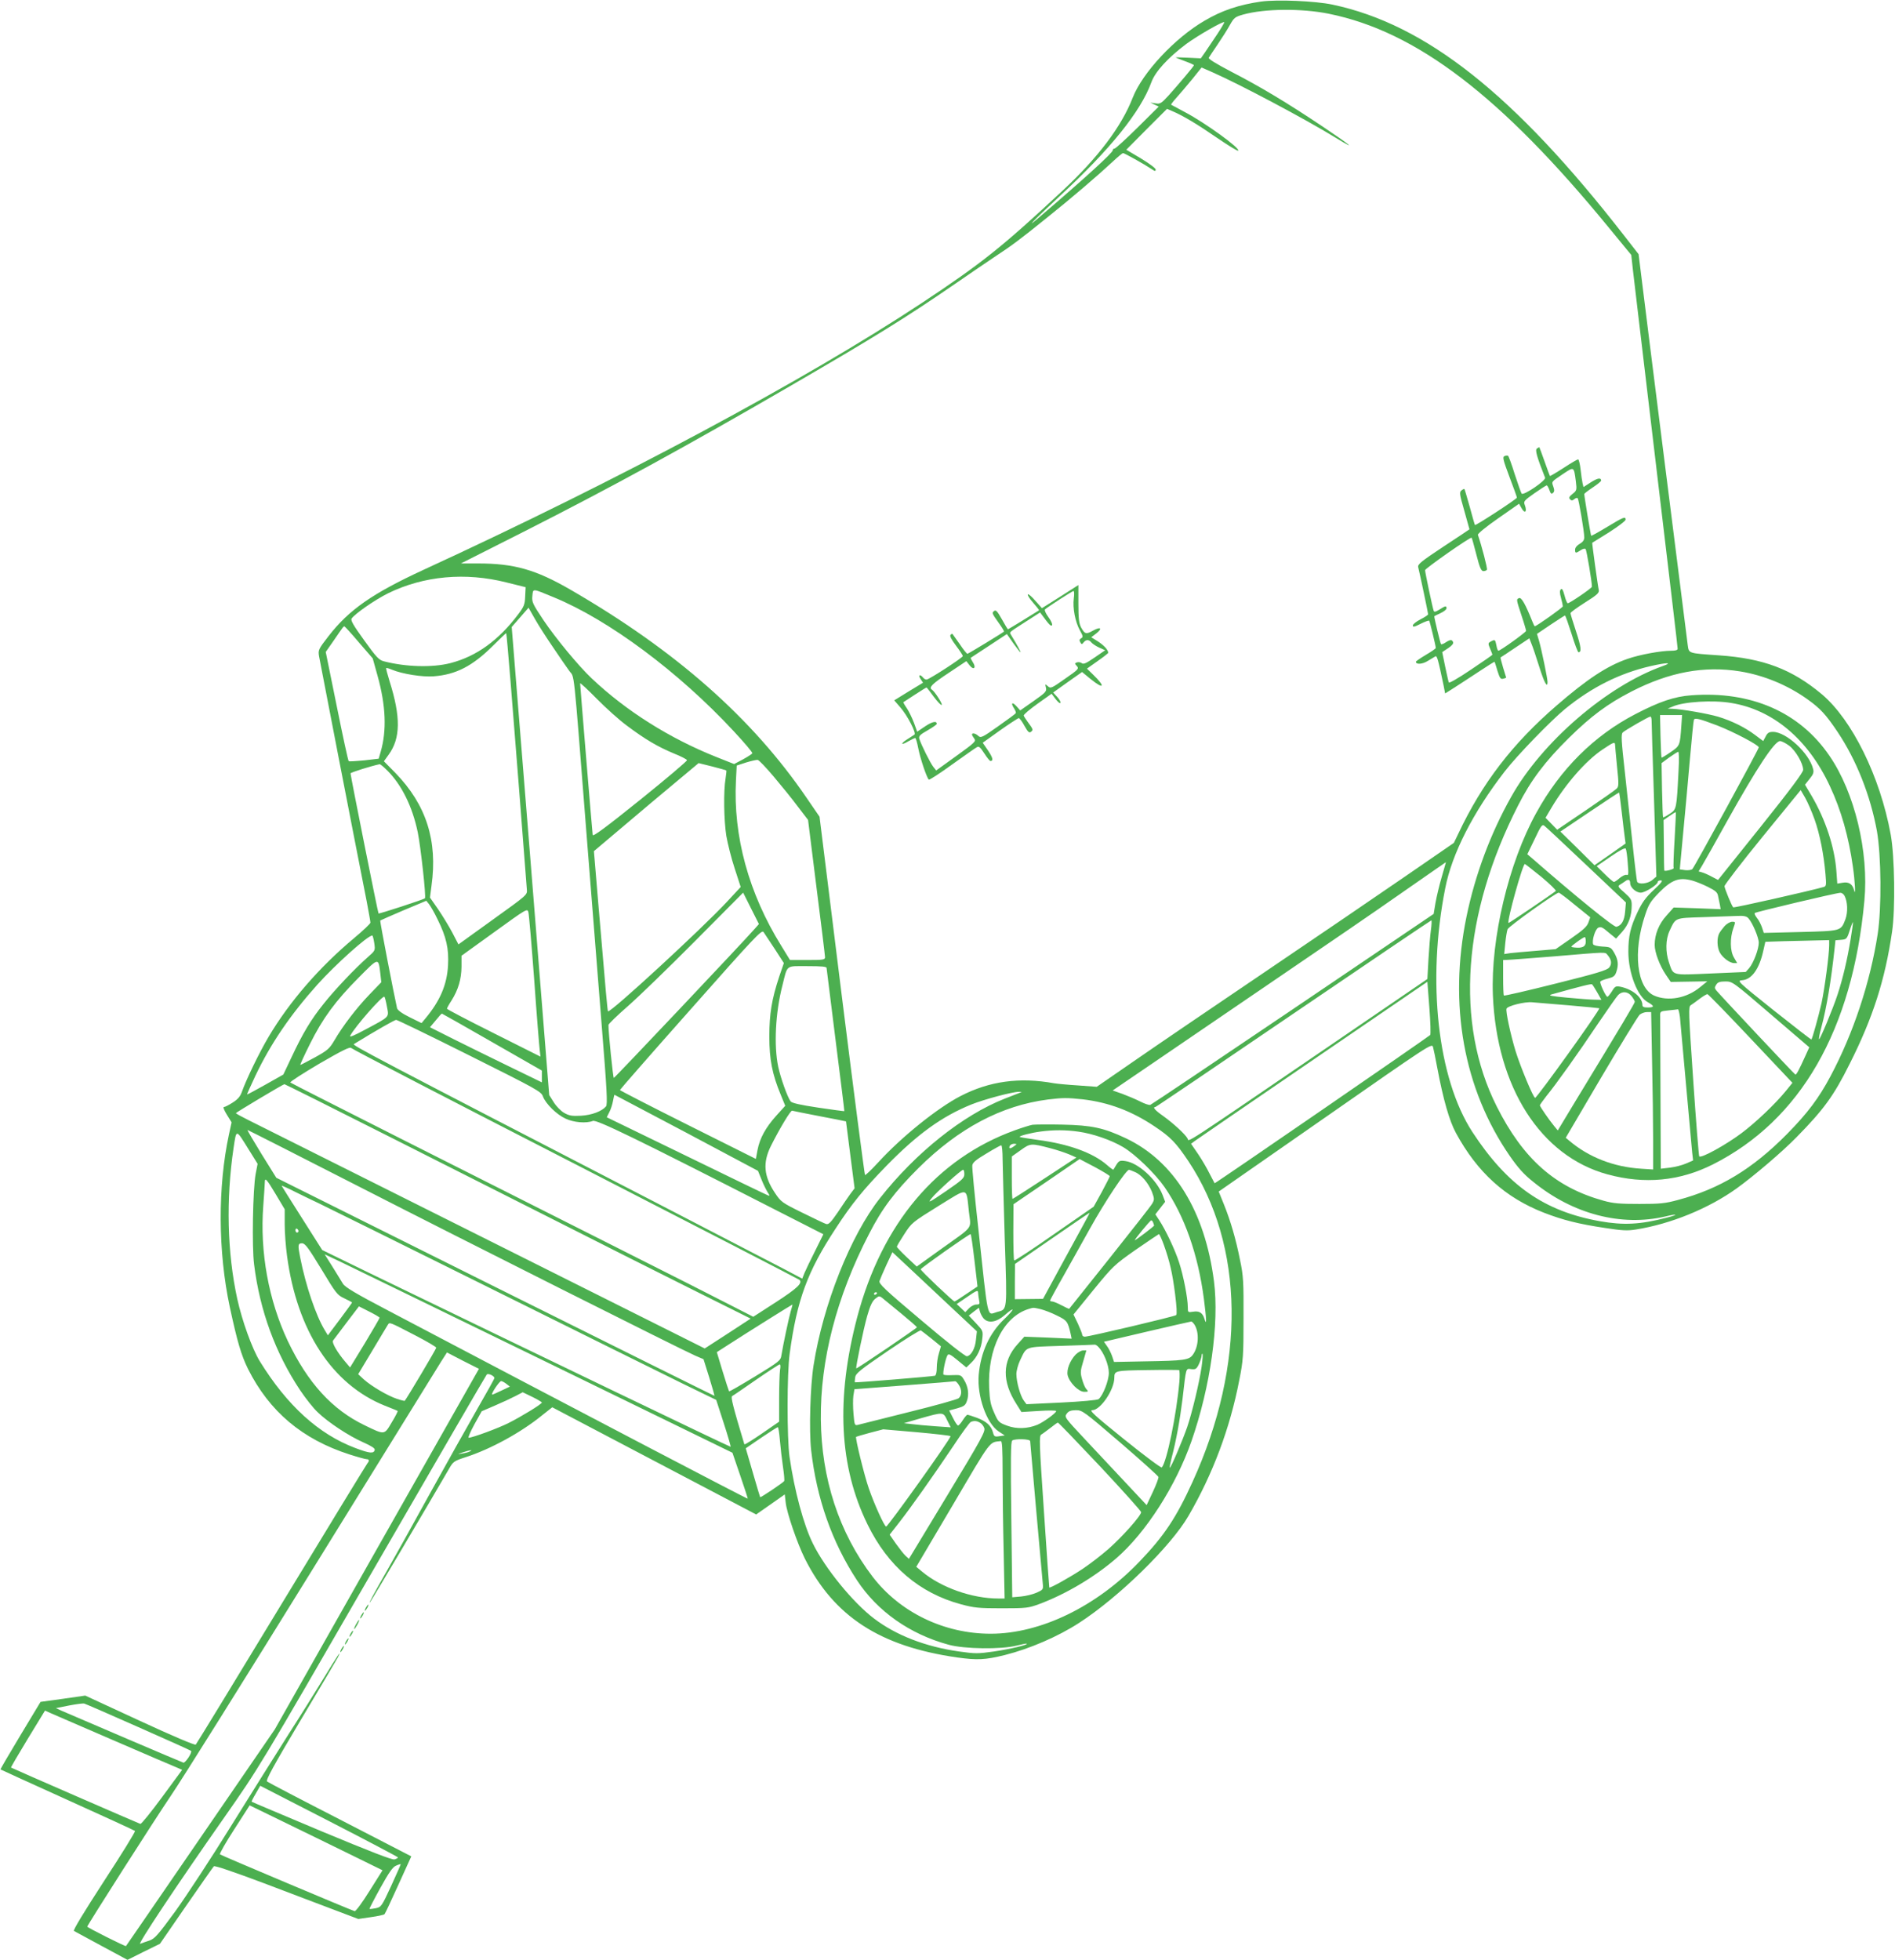 <?xml version="1.0" standalone="no"?>
<!DOCTYPE svg PUBLIC "-//W3C//DTD SVG 20010904//EN"
 "http://www.w3.org/TR/2001/REC-SVG-20010904/DTD/svg10.dtd">
<svg version="1.0" xmlns="http://www.w3.org/2000/svg"
 width="1238pt" height="1280pt" viewBox="0 0 1238 1280"
 preserveAspectRatio="xMidYMid meet">
<g transform="translate(0,1280) scale(0.1,-0.1)"
fill="#4caf50" stroke="none">
<path d="M8240 12790 c-146 -21 -257 -58 -372 -126 -194 -113 -405 -340 -468
-502 -74 -190 -227 -392 -460 -609 -394 -367 -527 -473 -918 -732 -761 -503
-1974 -1153 -3254 -1742 -336 -155 -489 -262 -622 -434 -65 -84 -68 -90 -62
-129 6 -35 233 -1206 312 -1605 13 -69 24 -130 24 -137 0 -6 -48 -52 -108
-102 -226 -189 -421 -414 -557 -643 -61 -103 -146 -278 -176 -363 -10 -28 -27
-47 -59 -67 -25 -16 -50 -29 -57 -29 -7 0 1 -21 19 -50 l31 -50 -17 -78 c-74
-343 -72 -767 5 -1127 49 -227 75 -316 119 -405 140 -279 355 -460 663 -559
53 -17 104 -31 112 -31 17 0 19 -11 6 -26 -5 -5 -257 -418 -561 -919 -303
-500 -556 -914 -561 -919 -5 -6 -153 57 -365 155 l-357 165 -146 -21 -146 -20
-132 -219 c-73 -121 -131 -221 -130 -222 1 -1 198 -91 437 -199 239 -108 438
-199 442 -203 4 -4 -87 -151 -202 -327 -133 -205 -204 -322 -197 -326 7 -4 88
-48 181 -98 l169 -91 106 53 106 52 171 248 c95 137 176 253 181 258 6 6 129
-36 329 -111 175 -67 386 -146 467 -177 l148 -56 82 12 c44 6 85 15 89 19 4 4
45 91 91 193 l84 185 -465 240 c-256 131 -470 243 -477 249 -10 8 41 101 216
395 127 212 237 399 246 415 32 63 -7 5 -92 -135 -49 -80 -151 -244 -229 -365
-77 -121 -246 -391 -376 -600 -129 -209 -294 -460 -364 -557 -115 -157 -134
-179 -170 -192 -23 -7 -49 -17 -60 -21 -22 -10 235 377 549 825 227 324 229
327 967 1605 407 704 744 1284 748 1288 9 10 50 -9 50 -23 0 -5 -49 -93 -109
-197 -59 -103 -204 -361 -321 -573 -117 -212 -238 -430 -270 -485 -93 -163
-124 -221 -113 -210 8 8 371 621 516 871 28 49 32 52 112 78 160 52 357 159
496 272 l67 53 666 -350 666 -350 93 65 94 66 6 -53 c7 -67 75 -265 125 -366
190 -378 491 -574 996 -646 130 -18 182 -16 311 16 163 41 348 121 485 210
260 168 599 500 714 698 159 273 272 574 332 886 26 130 28 159 28 405 1 238
-1 277 -22 377 -28 142 -63 260 -106 367 l-34 84 697 485 c683 476 696 485
703 459 4 -15 17 -76 28 -137 39 -207 79 -346 122 -425 140 -257 321 -421 574
-520 124 -48 226 -74 401 -100 110 -17 144 -19 200 -10 228 36 475 137 658
268 116 84 297 238 391 334 178 181 244 271 347 478 153 303 232 550 278 865
22 146 17 494 -9 635 -69 378 -252 749 -450 916 -196 164 -382 234 -672 254
-204 14 -196 12 -204 67 -7 55 -281 2223 -304 2416 l-17 137 -95 122 c-718
923 -1295 1379 -1905 1508 -114 24 -361 34 -465 20z m442 -80 c572 -116 1125
-538 1827 -1395 l148 -180 11 -100 c6 -55 46 -386 87 -735 169 -1421 205
-1724 205 -1737 0 -9 -14 -13 -42 -13 -69 0 -208 -26 -285 -53 -134 -46 -264
-132 -464 -305 -288 -249 -486 -506 -642 -837 l-29 -60 -321 -221 c-177 -122
-587 -401 -912 -621 -324 -219 -705 -478 -845 -575 l-255 -176 -123 9 c-67 4
-137 11 -155 14 -227 41 -423 14 -611 -83 -151 -78 -384 -265 -538 -433 -45
-49 -84 -86 -87 -83 -3 3 -72 531 -152 1173 l-145 1167 -83 121 c-357 524
-857 964 -1543 1361 -228 132 -369 172 -605 172 l-112 0 412 208 c576 292
1052 552 1738 950 550 319 763 451 1074 665 88 61 203 139 255 174 123 81 166
113 346 258 170 136 340 282 431 367 34 32 65 58 70 58 9 0 138 -72 186 -104
22 -15 27 -16 27 -3 0 8 -43 40 -96 72 l-96 57 133 134 133 133 35 -15 c69
-29 164 -86 293 -175 72 -49 133 -87 137 -83 15 15 -216 182 -345 250 -49 26
-91 49 -93 50 -2 2 14 23 35 46 22 24 67 78 102 120 l62 77 73 -32 c177 -78
607 -306 800 -425 151 -92 104 -53 -86 74 -232 155 -402 257 -594 356 -101 53
-151 84 -146 91 4 7 30 46 58 87 28 41 64 98 80 127 27 48 34 53 87 68 140 39
381 41 560 5z m-729 -132 c-27 -40 -62 -92 -78 -116 l-30 -43 -82 4 c-46 2
-83 3 -83 2 0 -1 27 -12 60 -24 33 -12 60 -24 60 -27 0 -6 -91 -114 -165 -197
-48 -52 -55 -57 -86 -52 l-34 5 27 -13 28 -13 -138 -137 c-76 -75 -144 -137
-150 -137 -7 0 -12 -5 -12 -11 0 -16 -177 -178 -468 -427 -116 -101 -63 -44
119 125 333 308 531 554 601 746 25 69 108 160 228 250 72 53 240 150 248 142
2 -2 -18 -36 -45 -77z m-4644 -3582 l125 -31 -3 -60 c-2 -53 -8 -67 -44 -115
-129 -172 -274 -277 -445 -321 -117 -30 -292 -25 -434 12 -32 8 -49 26 -128
136 -71 98 -90 131 -83 143 21 31 151 122 240 166 232 113 503 138 772 70z
m309 -97 c360 -148 815 -487 1173 -872 71 -76 127 -142 124 -147 -3 -5 -31
-23 -62 -40 l-57 -30 -116 46 c-304 121 -589 300 -814 513 -85 80 -234 260
-315 380 -72 108 -77 119 -73 159 5 50 -3 50 140 -9z m-6 -325 c40 -60 88
-129 106 -154 37 -53 25 63 112 -1045 33 -418 79 -991 101 -1273 34 -422 39
-515 28 -528 -27 -32 -93 -57 -164 -61 -59 -3 -76 0 -110 19 -22 13 -52 44
-68 70 l-29 46 -122 1529 -123 1528 55 63 55 63 42 -74 c23 -41 76 -123 117
-183z m-1267 30 l90 -104 32 -115 c54 -194 60 -357 20 -495 l-13 -45 -94 -11
c-52 -5 -98 -8 -102 -5 -4 3 -39 165 -78 359 l-72 354 49 70 c63 92 67 98 73
97 3 0 46 -47 95 -105z m990 -250 c20 -245 95 -1200 107 -1364 3 -35 2 -35
-222 -196 l-225 -162 -40 77 c-22 42 -64 110 -93 153 l-53 76 10 77 c41 294
-34 529 -236 737 l-75 76 31 43 c78 107 80 246 6 480 -14 45 -24 83 -22 86 2
2 19 -3 38 -11 67 -28 200 -49 273 -43 145 11 253 67 385 198 47 47 87 85 88
84 2 -1 14 -140 28 -311z m7528 96 c-365 -130 -791 -497 -991 -855 -135 -240
-235 -509 -291 -780 -119 -576 -19 -1128 282 -1564 55 -79 92 -121 154 -170
259 -211 575 -293 862 -226 83 20 90 13 9 -8 -174 -45 -281 -50 -435 -23 -365
65 -605 233 -834 583 -227 349 -298 986 -177 1593 44 225 182 495 387 760 80
104 301 332 396 410 174 142 356 233 560 280 106 24 146 24 78 0z m505 -35
c154 -25 310 -89 440 -182 84 -60 120 -99 196 -212 124 -185 215 -415 258
-649 28 -160 31 -502 5 -672 -49 -317 -160 -651 -309 -930 -75 -141 -149 -240
-283 -376 -226 -229 -441 -359 -713 -431 -84 -23 -117 -26 -252 -26 -129 0
-169 3 -234 21 -315 87 -525 272 -698 616 -274 544 -223 1256 140 1966 83 164
176 287 331 440 144 142 254 224 410 304 248 127 475 169 709 131z m-7273
-354 c120 -90 202 -138 305 -181 48 -19 87 -39 88 -45 2 -5 -136 -122 -305
-258 -229 -184 -309 -243 -311 -230 -3 21 -82 975 -82 990 0 5 48 -39 108
-100 59 -60 148 -140 197 -176z m958 -331 c49 -58 120 -145 157 -195 l69 -90
55 -440 c31 -242 56 -448 56 -457 0 -16 -12 -18 -114 -18 l-115 0 -57 93
c-213 343 -315 717 -296 1081 l5 96 61 20 c33 10 68 18 76 17 8 -1 54 -49 103
-107z m-308 38 c2 -2 -1 -25 -5 -53 -14 -81 -11 -273 5 -374 9 -51 33 -148 55
-214 l39 -120 -91 -98 c-163 -175 -763 -728 -776 -714 -3 3 -13 107 -62 688
l-30 358 32 27 c17 15 171 144 341 288 l311 260 89 -22 c49 -13 91 -24 92 -26z
m-2215 0 c94 -94 164 -235 199 -403 19 -92 56 -424 47 -432 -6 -7 -300 -103
-303 -99 -4 3 -183 900 -183 915 0 6 133 48 191 60 4 0 26 -18 49 -41z m6889
-695 c-16 -54 -34 -130 -41 -170 l-12 -72 -918 -621 c-506 -342 -925 -623
-933 -626 -7 -3 -37 7 -66 22 -30 15 -82 37 -117 50 l-63 22 263 179 c145 99
504 344 798 544 294 200 666 454 825 566 160 111 290 202 291 202 1 1 -12 -43
-27 -96z m-4491 -342 c-80 -91 -912 -971 -918 -971 -5 0 -35 293 -35 346 0 6
56 61 125 121 69 60 267 252 440 426 l315 317 51 -102 52 -103 -30 -34z
m-2069 64 c57 -115 74 -191 68 -300 -7 -127 -52 -232 -149 -348 l-24 -29 -77
38 c-51 25 -79 46 -83 59 -20 88 -113 569 -110 573 3 2 71 32 153 67 l148 62
17 -21 c10 -12 36 -57 57 -101z m631 -395 c16 -228 33 -434 36 -458 l5 -43
-305 153 c-168 84 -306 156 -306 160 0 4 13 28 30 54 44 70 64 139 65 220 l0
72 215 155 c213 154 215 155 222 129 4 -15 21 -214 38 -442z m5858 325 c-5
-36 -12 -122 -16 -192 l-7 -127 -590 -403 c-1042 -711 -965 -661 -977 -638
-16 28 -93 99 -160 147 -53 37 -70 58 -50 58 4 0 410 275 902 610 492 335 898
609 901 609 3 1 2 -28 -3 -64z m-4287 -122 l60 -93 -30 -87 c-49 -148 -65
-244 -65 -393 0 -149 19 -247 75 -381 l29 -71 -58 -64 c-70 -78 -108 -147
-123 -224 l-11 -59 -444 222 c-244 122 -444 225 -444 228 0 3 208 241 463 528
416 470 463 520 475 504 7 -10 40 -60 73 -110z m-2616 38 c7 -49 7 -49 -42
-92 -86 -76 -215 -212 -288 -304 -83 -103 -137 -193 -211 -351 l-53 -112 -117
-66 c-64 -36 -118 -65 -120 -64 -1 2 24 57 55 123 99 208 227 396 404 594 120
133 329 321 359 321 3 0 9 -22 13 -49z m40 -202 l6 -54 -76 -79 c-85 -88 -176
-207 -230 -300 -33 -56 -45 -66 -128 -112 -51 -28 -94 -50 -95 -49 -2 2 26 63
63 137 83 167 166 280 318 433 133 134 129 133 142 24z m2915 39 c1 -7 27
-220 59 -473 32 -253 58 -461 57 -462 -1 -1 -78 9 -171 23 -120 18 -172 30
-180 41 -21 28 -65 152 -81 226 -29 138 -18 354 27 529 35 140 19 128 164 128
93 0 125 -3 125 -12z m3943 -438 c-21 -19 -1405 -971 -1408 -968 -1 2 -16 30
-33 63 -16 33 -50 91 -75 128 l-46 67 27 20 c15 11 362 249 772 529 l745 509
13 -170 c7 -94 10 -174 5 -178z m-6815 185 c13 -71 22 -62 -141 -149 -76 -41
-106 -53 -99 -40 32 60 212 265 223 254 4 -3 11 -32 17 -65z m687 -231 l325
-186 0 -39 0 -38 -212 103 c-117 57 -282 138 -366 180 l-153 77 37 44 c20 25
38 45 41 45 2 0 150 -84 328 -186z m-147 -88 c442 -221 468 -235 479 -267 18
-48 89 -118 148 -145 53 -25 134 -32 178 -15 25 10 276 -112 1184 -576 l322
-164 -53 -107 c-30 -59 -61 -124 -70 -145 l-15 -38 -123 65 c-68 35 -436 226
-818 424 -1881 972 -2001 1036 -1988 1043 145 89 266 158 276 158 6 1 222
-104 480 -233z m692 -710 c800 -411 1459 -751 1463 -755 21 -21 -13 -54 -153
-145 l-149 -96 -133 68 c-73 38 -432 220 -798 404 -366 185 -984 496 -1375
693 -390 197 -714 361 -718 365 -5 4 81 59 189 123 154 89 201 112 209 102 5
-7 665 -349 1465 -759z m-1192 168 c389 -196 887 -448 1107 -559 220 -112 586
-296 814 -410 l415 -207 -150 -98 -150 -97 -1451 726 c-797 399 -1486 744
-1531 766 -44 22 -81 42 -81 45 0 4 307 188 317 189 2 1 322 -159 710 -355z
m4087 296 c-11 -4 -51 -20 -90 -35 -275 -108 -582 -353 -816 -650 -192 -243
-372 -696 -434 -1092 -22 -140 -30 -425 -16 -553 36 -317 136 -601 299 -850
133 -203 345 -353 600 -422 101 -28 343 -31 442 -6 36 9 66 15 68 13 8 -8
-112 -36 -215 -51 -105 -15 -121 -15 -227 0 -220 31 -413 106 -557 216 -136
103 -319 327 -398 488 -61 122 -121 347 -153 567 -17 119 -17 549 1 675 48
352 116 536 300 816 106 163 182 256 335 413 201 205 360 320 553 398 83 33
265 82 308 82 l20 0 -20 -9z m-2171 -258 l468 -249 23 -57 c12 -31 31 -68 40
-83 15 -22 15 -25 2 -20 -9 3 -249 119 -534 258 l-519 252 17 34 c10 19 20 52
24 74 4 21 8 39 9 39 1 0 212 -112 470 -248z m2591 218 c167 -20 316 -75 467
-176 105 -70 140 -106 222 -228 366 -552 377 -1327 27 -2094 -106 -233 -185
-352 -344 -518 -282 -296 -649 -474 -975 -474 -304 0 -592 139 -771 372 -443
580 -452 1414 -23 2240 85 166 167 274 321 428 263 261 543 410 847 449 97 12
127 12 229 1z m-1720 -110 c94 -18 171 -33 172 -34 0 0 13 -99 28 -219 l28
-218 -28 -37 c-14 -20 -52 -74 -82 -120 -46 -67 -60 -81 -76 -76 -10 3 -81 37
-156 74 -134 66 -139 70 -179 130 -72 108 -80 196 -26 305 56 112 129 234 139
231 6 -2 87 -18 180 -36z m-3011 -459 c711 -364 2089 -1056 2196 -1104 l56
-24 37 -118 c20 -65 36 -120 34 -121 -1 -1 -645 319 -1432 711 l-1430 713 -97
156 c-53 86 -94 156 -91 156 3 0 330 -166 727 -369z m-719 241 l58 -93 -13
-67 c-18 -100 -25 -473 -10 -590 37 -300 139 -579 301 -822 35 -52 86 -117
114 -143 68 -66 203 -155 298 -197 54 -24 77 -39 75 -49 -5 -26 -32 -24 -127
12 -239 90 -445 277 -624 567 -50 82 -115 262 -147 407 -66 303 -74 650 -24
986 19 125 14 126 99 -11z m179 -296 l56 -94 0 -99 c0 -54 7 -146 15 -204 65
-490 295 -842 640 -980 44 -17 82 -33 83 -34 2 -2 -15 -36 -39 -75 -49 -83
-44 -83 -176 -19 -213 102 -373 278 -503 551 -125 265 -183 580 -160 883 5 72
10 140 10 153 0 35 12 22 74 -82z m279 -55 c34 -16 537 -265 1117 -553 580
-288 1150 -571 1267 -628 l212 -103 49 -151 c27 -83 47 -153 45 -155 -2 -3
-1283 613 -2358 1134 l-310 151 -132 208 c-73 115 -133 210 -133 212 0 2 41
-16 90 -41 50 -25 119 -58 153 -74z m-133 -182 c0 -5 -4 -9 -10 -9 -5 0 -10 7
-10 16 0 8 5 12 10 9 6 -3 10 -10 10 -16z m149 -247 c97 -161 104 -170 151
-192 28 -13 50 -25 50 -27 0 -2 -36 -51 -79 -109 l-79 -105 -20 33 c-58 95
-125 292 -161 476 -16 80 -15 92 12 92 20 0 40 -27 126 -168z m1466 -605
l1220 -595 51 -149 c28 -81 50 -150 49 -151 -3 -3 -1056 548 -2348 1228 -214
112 -282 153 -296 175 -10 17 -41 67 -69 112 l-51 81 112 -53 c62 -30 661
-321 1332 -648z m1600 326 c-13 -47 -48 -211 -60 -284 -5 -35 -13 -41 -171
-138 -92 -56 -168 -100 -171 -98 -2 3 -21 61 -42 130 l-38 126 81 52 c108 70
410 259 413 259 1 0 -4 -21 -12 -47z m-2685 -39 c0 -4 -43 -78 -96 -166 l-97
-159 -28 33 c-54 63 -93 129 -83 143 5 7 45 60 89 118 l80 105 67 -34 c38 -19
68 -37 68 -40z m228 -113 c78 -40 142 -78 142 -83 0 -8 -192 -331 -206 -347
-1 -1 -25 4 -51 13 -62 21 -164 81 -215 126 l-38 35 93 155 c51 85 96 161 101
168 11 18 10 18 174 -67z m388 -279 c-18 -31 -318 -561 -667 -1177 l-634
-1120 -484 -705 c-266 -388 -486 -707 -488 -710 -4 -4 -253 121 -253 127 0 9
441 700 545 853 73 107 491 775 930 1485 439 710 815 1317 836 1351 l39 61
104 -54 105 -53 -33 -58z m2000 51 c-3 -21 -6 -105 -6 -188 l0 -150 -113 -78
c-61 -42 -113 -74 -114 -70 -74 245 -90 309 -80 315 7 3 77 52 157 107 80 55
149 100 154 100 5 1 6 -16 2 -36z m-1788 -91 l23 -18 -57 -27 c-31 -15 -58
-27 -59 -25 -7 7 48 88 59 88 6 0 21 -8 34 -18z m232 -122 c0 -10 -136 -93
-218 -134 -67 -34 -236 -96 -260 -96 -6 0 11 39 37 87 l48 86 86 37 c47 20
107 48 134 62 l48 25 62 -30 c35 -17 63 -34 63 -37z m1555 -246 c4 -48 13
-126 20 -173 7 -47 11 -89 8 -94 -6 -10 -154 -110 -157 -105 -1 1 -23 74 -48
161 l-46 158 101 69 c56 38 105 69 108 69 4 1 10 -38 14 -85z m-2025 -73 c-8
-5 -31 -11 -50 -14 -35 -6 -35 -6 5 8 46 15 67 18 45 6z m-2166 -1801 c186
-82 341 -152 344 -155 10 -9 -37 -80 -50 -77 -11 3 -674 286 -798 340 l-35 16
85 17 c47 9 92 15 100 13 8 -2 167 -71 354 -154z m-154 -90 c206 -89 390 -168
408 -175 l32 -14 -131 -178 c-72 -98 -136 -177 -142 -175 -11 3 -838 363 -845
368 -2 1 47 85 109 187 l113 185 40 -18 c23 -10 210 -91 416 -180z m1850 -761
c0 -4 -10 -9 -23 -13 -16 -4 -157 51 -477 184 -249 105 -455 191 -456 193 -2
1 10 25 27 53 l29 51 450 -231 c247 -127 450 -234 450 -237z m-278 3 l177 -87
-85 -135 c-46 -74 -90 -134 -97 -132 -25 7 -872 364 -880 371 -4 4 38 78 93
163 l101 157 257 -125 c141 -69 337 -164 434 -212z m234 -188 c-63 -136 -65
-139 -102 -147 -20 -4 -38 -6 -40 -4 -2 1 30 63 71 137 56 101 81 137 102 145
15 7 29 11 31 10 1 -1 -27 -64 -62 -141z"/>
<path d="M10041 9871 c-14 -9 -1 -54 53 -191 7 -18 -140 -118 -153 -104 -4 5
-24 62 -45 126 -20 65 -40 119 -44 121 -4 3 -14 2 -23 -2 -14 -5 -10 -23 32
-135 27 -70 49 -132 49 -136 0 -9 -269 -184 -274 -179 -2 2 -17 55 -34 118
-18 63 -33 116 -35 117 -2 2 -11 -2 -19 -9 -15 -11 -13 -24 18 -132 18 -66 34
-121 34 -122 0 0 -76 -52 -170 -113 -146 -97 -169 -115 -165 -134 12 -48 65
-301 65 -308 0 -4 -22 -19 -50 -33 -27 -14 -50 -32 -50 -40 0 -12 10 -10 51
11 28 14 53 23 56 20 4 -4 42 -161 43 -178 0 -4 -29 -24 -65 -45 -35 -21 -65
-41 -65 -45 0 -19 42 -17 77 5 21 13 43 26 50 30 11 7 18 -19 54 -190 l10 -52
57 36 c31 20 104 67 161 105 57 38 104 67 105 66 1 -2 10 -28 19 -60 15 -47
20 -55 37 -51 11 3 20 6 20 7 0 0 -9 30 -20 65 -11 36 -18 66 -17 67 1 0 44
29 95 63 l93 62 13 -33 c8 -18 31 -86 51 -150 33 -106 55 -146 55 -102 0 23
-39 211 -55 267 l-14 47 89 60 c49 33 92 60 94 60 3 0 22 -54 43 -120 20 -66
41 -120 45 -120 22 0 17 37 -16 137 -20 60 -36 113 -36 118 0 6 43 37 95 70
77 48 93 63 90 80 -8 37 -45 308 -43 310 2 1 51 32 111 69 59 38 107 74 107
82 0 23 -14 17 -120 -47 -56 -34 -103 -60 -105 -58 -3 4 -45 257 -45 272 0 4
25 23 55 43 30 20 55 40 55 45 0 21 -23 17 -67 -11 l-48 -31 -6 24 c-3 13 -9
53 -13 90 -4 37 -12 67 -16 67 -5 0 -48 -25 -95 -56 -48 -31 -88 -54 -89 -53
-2 2 -18 46 -36 97 -18 50 -33 92 -34 92 0 0 -7 -4 -15 -9z m254 -215 c7 -56
6 -60 -22 -82 -22 -18 -25 -25 -16 -35 10 -10 15 -9 28 1 8 7 18 10 22 6 7 -7
43 -218 43 -256 0 -17 -9 -30 -30 -42 -18 -10 -30 -25 -30 -38 0 -24 4 -25 36
-4 14 10 28 13 33 8 6 -7 42 -218 41 -246 0 -9 -145 -108 -158 -108 -4 0 -14
23 -21 51 -10 37 -16 48 -24 40 -8 -8 -8 -24 1 -56 7 -25 12 -50 12 -55 0 -8
-172 -130 -183 -130 -3 0 -10 15 -17 33 -43 108 -70 156 -85 151 -20 -8 -20
-7 15 -114 17 -50 30 -96 30 -100 0 -9 -168 -130 -181 -130 -4 0 -10 16 -13
35 -8 39 -9 40 -37 25 -18 -10 -18 -13 -4 -47 8 -19 15 -37 15 -39 0 -2 -63
-46 -141 -98 -85 -57 -142 -90 -144 -83 -3 7 -13 54 -24 105 l-19 93 39 26
c23 15 36 30 32 39 -7 18 -18 18 -49 -2 -13 -9 -27 -14 -30 -11 -4 4 -44 170
-44 182 0 1 18 10 40 20 22 10 40 24 40 32 0 18 -7 17 -46 -8 -26 -16 -35 -18
-38 -7 -8 22 -56 251 -56 264 0 11 298 220 304 212 2 -1 16 -51 31 -110 22
-87 32 -108 46 -108 10 0 20 4 23 9 5 7 -34 156 -59 228 -2 7 55 54 133 108
l136 95 14 -25 c23 -44 41 -30 23 18 -9 22 -4 28 64 76 40 28 76 51 80 51 3 0
11 -14 17 -30 8 -24 13 -28 23 -20 10 9 11 18 3 41 -12 35 -16 30 64 84 72 48
70 49 83 -49z"/>
<path d="M6926 8903 l-119 -75 -43 48 c-23 27 -45 46 -49 42 -4 -4 11 -28 34
-54 23 -26 40 -48 39 -50 -7 -5 -200 -124 -203 -124 -2 0 -20 30 -40 66 -30
53 -39 63 -51 53 -15 -12 -15 -13 34 -82 19 -26 33 -50 31 -52 -10 -9 -233
-145 -239 -145 -4 0 -27 28 -50 63 -24 34 -45 64 -47 66 -2 3 -8 0 -13 -5 -7
-7 5 -30 35 -70 24 -32 45 -63 45 -69 0 -10 -211 -147 -235 -153 -7 -2 -18 4
-25 13 -20 24 -34 17 -16 -9 l16 -25 -94 -57 -94 -58 39 -45 c47 -53 107 -170
93 -179 -6 -4 -27 -18 -48 -31 -47 -30 -39 -41 9 -12 20 11 40 21 44 21 4 0
13 -30 20 -67 13 -67 55 -192 69 -205 4 -3 72 41 152 99 80 57 152 108 162
113 13 8 22 0 48 -40 18 -28 36 -50 40 -50 21 0 17 20 -15 68 l-35 51 112 80
c62 44 118 80 123 81 6 0 23 -23 38 -51 23 -41 31 -48 43 -38 15 12 13 17 -22
64 -12 17 -24 35 -26 41 -2 7 39 41 89 77 l93 66 27 -36 c15 -19 29 -30 31
-23 2 6 -8 24 -22 39 l-26 28 94 67 95 67 56 -46 c88 -71 99 -51 16 29 l-40
39 69 49 c39 27 70 52 70 54 0 19 -28 49 -66 74 l-45 28 33 25 c43 34 28 46
-22 18 -45 -25 -53 -23 -78 22 -13 26 -17 57 -17 155 0 67 0 122 0 121 0 0
-54 -34 -119 -76z m89 -12 c-8 -61 9 -152 40 -208 21 -38 22 -44 8 -52 -11 -6
-13 -13 -6 -25 9 -16 11 -16 22 -2 17 21 35 20 52 -1 8 -9 31 -24 51 -33 l38
-17 -70 -48 c-55 -38 -72 -45 -83 -36 -8 6 -22 8 -31 5 -16 -6 -16 -8 -1 -24
15 -17 11 -22 -77 -83 -88 -62 -94 -65 -112 -49 -18 16 -19 16 -13 -9 6 -24
-1 -32 -81 -88 l-87 -61 -23 26 c-28 32 -41 24 -18 -11 9 -14 15 -29 12 -33
-3 -5 -55 -43 -116 -86 -103 -73 -112 -77 -129 -62 -18 17 -41 21 -41 9 0 -5
7 -16 15 -27 13 -17 5 -25 -117 -113 l-132 -95 -19 24 c-19 24 -81 148 -91
183 -5 17 4 27 54 55 33 19 60 38 60 42 0 21 -28 16 -75 -15 l-53 -36 -21 58
c-12 32 -33 75 -47 96 -14 20 -24 38 -22 39 2 1 36 23 75 49 40 26 74 47 76
47 2 0 23 -27 47 -60 24 -32 47 -57 52 -54 8 5 -46 89 -64 100 -22 14 2 38
108 108 l117 78 22 -28 c27 -34 45 -15 20 22 -9 14 -15 27 -13 28 2 1 55 36
119 78 l117 77 42 -60 c23 -32 44 -59 47 -59 4 0 -23 50 -61 112 -12 21 -21
13 94 87 l95 61 18 -24 c40 -55 54 -69 60 -59 4 6 -7 30 -24 53 -17 23 -27 46
-22 50 19 17 179 120 186 120 5 0 6 -22 2 -49z"/>
<path d="M11050 8259 c-111 -8 -209 -41 -368 -124 -269 -140 -488 -358 -645
-643 -181 -326 -299 -823 -284 -1192 25 -602 312 -1051 749 -1170 243 -66 471
-44 688 65 573 289 912 877 990 1722 30 320 -64 709 -229 948 -195 285 -512
423 -901 394z m259 -50 c274 -44 504 -238 646 -544 73 -156 122 -328 150 -526
14 -97 19 -200 8 -154 -10 40 -34 57 -74 50 l-36 -6 -6 83 c-12 157 -71 335
-161 489 l-44 74 30 38 c24 29 29 43 23 65 -25 103 -176 242 -262 242 -26 0
-36 -6 -48 -30 l-16 -30 -52 39 c-66 50 -153 93 -242 120 -68 20 -239 50 -300
52 l-30 1 34 14 c70 31 261 43 380 23z m-325 -151 c-9 -128 -9 -129 -71 -171
-30 -21 -57 -37 -58 -35 -2 2 -5 65 -7 141 l-3 137 72 0 72 0 -5 -72z m-194
33 c0 -16 7 -251 16 -522 l15 -494 -26 -22 c-29 -25 -93 -32 -100 -10 -2 6
-16 116 -29 242 -14 127 -37 340 -51 474 -23 204 -25 245 -14 257 16 15 170
104 181 104 5 0 8 -13 8 -29z m431 -30 c107 -42 269 -127 269 -142 0 -12 -419
-780 -434 -795 -6 -6 -27 -9 -46 -7 l-36 5 22 236 c13 131 32 347 44 482 12
135 23 251 26 258 5 16 34 9 155 -37z m466 -130 c43 -31 93 -117 93 -159 0
-17 -86 -132 -278 -372 l-278 -347 -42 22 c-24 13 -52 25 -64 28 l-21 6 23 38
c13 21 86 151 162 288 195 349 311 525 347 525 10 0 36 -13 58 -29z m-1136 7
c0 -7 6 -71 13 -143 12 -117 12 -132 -3 -146 -9 -9 -100 -73 -202 -142 l-186
-126 -38 39 -38 39 40 68 c94 157 223 304 331 377 73 49 82 52 83 34z m415
-170 c-13 -254 -13 -254 -58 -283 -22 -15 -41 -25 -43 -23 -2 2 -5 82 -7 179
l-3 175 50 37 c28 20 54 36 59 37 5 0 6 -52 2 -122z m889 -321 c34 -96 60
-228 71 -358 6 -70 5 -77 -12 -82 -78 -23 -587 -138 -591 -133 -10 10 -55 120
-57 138 0 9 111 154 248 322 l250 306 29 -50 c16 -28 44 -92 62 -143z m-1260
47 c8 -71 17 -146 20 -166 l5 -37 -101 -71 -102 -71 -111 110 -112 110 190
128 c105 71 192 128 194 127 1 -1 9 -59 17 -130z m345 -178 c-6 -97 -9 -180
-6 -185 5 -7 -54 -23 -61 -17 -1 1 -3 76 -3 166 l-2 164 39 27 c21 15 39 26
41 24 1 -1 -2 -82 -8 -179z m-576 -166 l258 -244 -5 -59 c-5 -60 -23 -91 -57
-100 -16 -4 -265 198 -548 445 l-34 29 48 99 c41 87 49 98 63 87 9 -6 132
-122 275 -257z m270 13 c6 -70 5 -82 -7 -77 -8 3 -28 -6 -45 -20 -16 -15 -34
-26 -38 -26 -5 0 -32 23 -61 52 l-52 51 92 63 c61 42 94 59 98 51 4 -7 10 -49
13 -94z m-563 -91 c55 -46 97 -87 93 -91 -21 -18 -307 -212 -309 -209 -11 13
94 390 107 385 4 -1 53 -40 109 -85z m579 -41 c0 -27 38 -61 69 -61 29 0 111
52 111 70 0 6 9 10 20 10 16 0 5 -15 -46 -62 -53 -50 -75 -80 -105 -143 -48
-101 -61 -159 -61 -261 0 -138 60 -294 128 -330 43 -24 43 -34 -1 -34 -25 0
-35 4 -35 15 0 51 -65 105 -146 121 -28 5 -34 2 -53 -30 -13 -20 -26 -36 -30
-36 -10 0 -52 90 -46 99 2 5 25 14 49 20 36 9 46 16 55 42 16 47 13 79 -12
124 -22 38 -25 40 -79 43 -32 2 -58 8 -60 15 -9 25 13 97 33 108 17 8 28 4 68
-31 l49 -40 40 45 c42 47 62 104 62 174 0 35 -6 44 -47 81 -39 33 -45 42 -33
50 8 5 24 15 35 23 23 18 35 13 35 -12z m405 18 c22 -6 68 -24 102 -41 50 -25
63 -36 67 -59 4 -16 8 -42 12 -58 l5 -29 -153 6 -154 5 -47 -53 c-50 -55 -77
-123 -77 -191 0 -49 33 -136 73 -195 l32 -47 119 2 120 2 -47 -38 c-88 -73
-210 -95 -301 -55 -113 51 -140 285 -58 527 23 70 35 88 92 147 83 83 130 100
215 77z m-765 -160 l99 -80 -12 -34 c-9 -26 -34 -49 -113 -104 l-101 -70 -129
-11 c-71 -5 -146 -13 -168 -15 l-39 -6 7 72 c4 39 11 80 15 90 6 18 316 239
334 239 5 0 53 -36 107 -81z m1760 61 c21 -39 23 -108 6 -154 -30 -77 -24 -76
-293 -83 l-240 -6 -12 36 c-7 20 -21 48 -33 62 -11 14 -18 29 -14 32 6 7 530
131 558 132 10 1 22 -8 28 -19z m-627 -148 c26 -29 67 -125 67 -159 0 -42 -34
-131 -62 -165 l-23 -26 -230 -10 c-260 -11 -241 -16 -272 73 -23 68 -22 149 4
205 41 88 31 84 220 90 92 3 193 7 224 8 42 2 60 -2 72 -16z m667 -137 c-22
-133 -50 -253 -85 -360 -31 -95 -116 -298 -121 -292 -3 2 4 38 15 78 34 126
64 306 86 511 l6 57 37 3 c35 3 38 5 56 61 10 32 20 56 21 55 2 -2 -5 -52 -15
-113z m-1730 -15 c0 -33 -23 -44 -75 -38 -27 3 -27 3 16 35 24 18 47 32 52 33
4 0 7 -13 7 -30z m1590 -23 c0 -62 -30 -286 -50 -379 -20 -87 -59 -228 -66
-237 -2 -2 -112 84 -246 190 -240 192 -242 194 -206 197 63 5 112 75 138 194
l13 57 121 4 c67 1 160 4 209 5 l87 2 0 -33z m-1448 -64 c26 -30 30 -58 11
-82 -15 -18 -81 -38 -350 -105 -183 -46 -335 -81 -338 -78 -3 3 -5 56 -5 119
l0 113 28 1 c15 0 153 11 307 23 354 30 329 29 347 9z m1067 -388 l251 -215
-24 -53 c-44 -97 -60 -127 -67 -125 -7 3 -487 514 -517 550 -11 14 -11 20 0
37 10 16 23 21 60 21 46 0 48 -1 297 -215z m-1134 143 l27 -48 -44 1 c-23 0
-104 6 -178 13 -105 10 -128 14 -105 21 201 56 261 71 266 66 4 -3 19 -27 34
-53z m224 -24 c12 -15 21 -31 21 -37 0 -9 -75 -135 -389 -651 l-114 -189 -24
29 c-33 40 -93 127 -93 135 0 4 20 31 43 61 63 77 206 277 337 473 63 93 122
177 132 187 26 26 63 23 87 -8z m779 -278 l272 -288 -42 -52 c-71 -87 -199
-208 -291 -277 -103 -77 -266 -167 -276 -151 -3 6 -21 228 -39 494 -31 454
-32 484 -16 493 9 6 35 24 58 42 23 17 46 31 51 30 6 -1 133 -132 283 -291z
m-1188 218 c107 -9 196 -18 198 -19 8 -8 -406 -584 -419 -585 -12 0 -96 203
-128 306 -33 109 -65 258 -59 276 6 18 119 47 168 42 25 -2 133 -11 240 -20z
m725 -76 c3 -29 21 -228 40 -443 19 -214 37 -413 40 -442 l6 -52 -46 -20 c-25
-11 -72 -23 -105 -27 l-60 -7 -2 482 c-1 264 -2 496 -2 514 -1 32 0 32 54 38
30 3 58 6 62 7 4 1 9 -22 13 -50z m-182 -290 c4 -178 7 -409 7 -515 l0 -191
-77 5 c-180 11 -344 75 -471 183 l-23 19 231 393 c128 216 241 401 252 411 11
9 32 17 47 17 l28 0 6 -322z"/>
<path d="M11268 6753 c-14 -16 -31 -38 -37 -50 -15 -30 -14 -89 4 -123 18 -34
65 -70 94 -70 l20 0 -21 36 c-26 43 -27 127 -4 192 15 42 15 42 -8 42 -12 0
-34 -12 -48 -27z"/>
<path d="M6745 5454 c-16 -3 -68 -19 -115 -36 -511 -185 -868 -609 -1030
-1221 -140 -532 -118 -976 68 -1354 133 -272 339 -448 611 -521 86 -23 115
-26 266 -26 162 0 174 2 245 28 174 65 361 176 503 299 194 168 389 473 491
765 124 356 182 768 147 1043 -59 458 -260 785 -576 935 -144 68 -223 85 -415
89 -91 2 -178 1 -195 -1z m301 -45 c93 -13 212 -54 290 -100 79 -46 211 -174
272 -262 131 -190 219 -440 257 -730 17 -134 19 -180 4 -132 -12 41 -34 55
-75 48 -33 -5 -34 -5 -34 29 0 59 -29 208 -57 293 -27 84 -88 212 -130 276
l-25 38 32 41 32 41 -17 45 c-38 99 -159 210 -243 221 -36 5 -42 2 -58 -23
-10 -16 -19 -31 -20 -33 -2 -2 -22 12 -44 32 -92 79 -251 136 -449 162 -63 9
-117 17 -119 20 -6 6 75 27 138 35 84 11 161 11 246 -1z m-420 -94 c-25 -19
-37 -19 -30 0 4 8 16 15 28 15 21 -1 21 -1 2 -15z m239 -15 c39 -10 92 -28
119 -39 l48 -21 -206 -135 c-113 -74 -208 -135 -211 -135 -3 0 -5 62 -5 138
l0 139 58 41 c64 46 67 46 197 12z m-315 -72 c1 -51 7 -286 14 -523 16 -479
18 -455 -51 -474 -67 -19 -55 -73 -123 558 -23 206 -40 386 -38 399 2 19 23
37 92 78 49 30 93 54 97 54 5 0 9 -42 9 -92z m700 -110 c0 -4 -24 -51 -52
-103 l-53 -96 -257 -178 c-141 -99 -259 -176 -262 -173 -4 3 -6 87 -6 186 l1
181 216 147 216 148 99 -52 c54 -29 98 -56 98 -60z m-950 13 c0 -25 -14 -38
-122 -112 -110 -75 -119 -79 -92 -45 30 39 194 186 206 186 5 0 8 -13 8 -29z
m1113 15 c43 -17 90 -73 113 -131 16 -44 16 -50 2 -75 -8 -15 -134 -175 -278
-356 -145 -181 -264 -330 -265 -332 -1 -1 -24 9 -50 23 -26 14 -54 25 -61 25
-8 0 -14 3 -14 6 0 3 42 81 94 172 51 92 126 226 166 297 100 180 237 385 256
385 3 0 19 -6 37 -14z m-1083 -261 c13 -118 37 -86 -188 -247 l-153 -110 -65
61 c-35 33 -64 64 -65 68 0 5 22 42 49 83 48 74 50 76 222 183 202 124 181
128 200 -38z m746 -87 c-25 -46 -94 -173 -154 -282 l-108 -199 -92 -1 -92 -1
0 115 1 115 242 167 c133 92 243 167 245 167 2 1 -17 -36 -42 -81z m458 16 c3
-9 6 -17 6 -18 0 -5 -120 -96 -126 -96 -7 0 100 130 107 130 4 0 10 -7 13 -16z
m-1168 -245 l20 -171 -73 -49 c-39 -27 -74 -49 -77 -49 -9 0 -221 201 -221
210 0 8 312 228 326 230 3 0 14 -77 25 -171z m1238 99 c38 -108 55 -179 73
-321 10 -79 13 -130 7 -136 -10 -9 -569 -141 -597 -141 -10 0 -17 6 -17 13 0
6 -13 39 -28 72 l-29 60 131 161 c127 155 135 163 276 262 80 55 148 101 151
102 4 0 19 -33 33 -72z m-1425 -373 l203 -190 -6 -54 c-5 -57 -31 -104 -59
-109 -10 -2 -132 94 -297 234 -241 203 -280 240 -274 258 4 12 24 59 45 105
l39 83 73 -68 c40 -38 165 -154 276 -259z m211 61 c0 -7 3 -28 6 -45 6 -28 4
-31 -18 -31 -13 0 -35 -11 -48 -25 l-24 -25 -28 27 -28 26 63 43 c68 47 77 51
77 30z m-660 0 c0 -3 -4 -8 -10 -11 -5 -3 -10 -1 -10 4 0 6 5 11 10 11 6 0 10
-2 10 -4z m158 -135 c56 -46 102 -86 102 -90 -1 -6 -392 -272 -396 -268 -5 5
47 257 71 341 19 67 33 97 52 113 25 20 28 21 48 5 11 -9 67 -55 123 -101z
m538 -32 c31 -34 84 -25 138 22 69 61 67 41 -3 -26 -97 -92 -154 -217 -167
-364 -12 -137 51 -317 129 -369 l41 -27 -35 -5 c-31 -5 -35 -2 -42 25 -12 44
-43 72 -104 95 -30 11 -58 20 -63 20 -4 0 -18 -16 -30 -35 -12 -19 -26 -35
-31 -35 -5 0 -20 22 -33 49 l-25 49 52 14 c45 13 54 19 64 49 15 42 8 93 -19
137 -19 32 -23 33 -74 31 -30 -2 -56 0 -60 3 -7 8 13 107 26 127 7 12 20 5 66
-33 l57 -47 29 28 c42 39 69 97 75 158 6 52 5 54 -41 103 l-47 50 33 26 33 25
7 -25 c4 -15 15 -35 24 -45z m372 61 c24 -6 72 -24 107 -42 66 -32 71 -38 90
-122 l6 -29 -154 7 -155 6 -45 -50 c-100 -111 -102 -242 -6 -391 l32 -51 114
7 c63 4 113 4 113 -1 -1 -13 -81 -71 -122 -89 -66 -27 -137 -29 -199 -6 -54
20 -58 25 -84 84 -23 51 -29 80 -33 163 -11 255 94 465 258 515 33 10 29 10
78 -1z m1006 -102 c32 -52 27 -145 -12 -197 -25 -33 -55 -38 -310 -42 l-204
-4 -13 39 c-8 22 -23 52 -34 66 l-19 27 281 66 c155 36 285 66 289 66 4 1 14
-9 22 -21z m-1717 -92 l60 -49 -13 -45 c-8 -25 -14 -67 -14 -94 0 -30 -5 -50
-12 -53 -17 -5 -520 -46 -523 -43 -2 2 0 17 2 33 4 26 32 48 212 171 113 77
211 138 217 135 5 -3 37 -28 71 -55z m1088 -52 c35 -35 69 -118 69 -170 0 -50
-38 -148 -67 -172 -7 -6 -115 -16 -242 -22 l-229 -11 -17 23 c-23 30 -49 123
-49 174 0 21 11 62 24 89 45 94 26 87 267 95 118 4 217 7 221 8 4 1 14 -5 23
-14z m675 -131 c-15 -103 -62 -299 -94 -393 -30 -87 -108 -271 -114 -266 -2 2
4 31 12 64 30 113 54 247 71 382 25 216 21 202 58 198 28 -3 34 1 49 32 9 19
17 44 18 54 0 11 3 17 6 14 3 -4 0 -42 -6 -85z m-145 -96 c-19 -216 -82 -524
-115 -561 -5 -4 -115 78 -245 183 -195 157 -232 191 -209 191 53 0 144 133
144 213 0 45 6 46 215 49 110 2 204 1 208 0 4 -2 5 -36 2 -75z m-1441 -22 c21
-32 20 -68 -1 -87 -10 -8 -157 -49 -328 -91 -170 -43 -319 -80 -331 -83 -20
-5 -22 -1 -28 71 -4 42 -4 96 -1 119 l7 43 326 25 c180 14 330 26 333 27 4 0
14 -10 23 -24z m1054 -376 c136 -117 248 -218 250 -225 2 -7 -15 -52 -37 -99
l-40 -85 -133 142 c-73 78 -194 207 -269 287 -134 143 -136 146 -120 168 12
17 26 22 59 23 43 0 51 -6 290 -211z m-1130 145 l23 -46 -100 7 c-55 4 -124
10 -153 14 l-53 6 110 32 c149 42 147 42 173 -13z m213 -15 c11 -5 24 -21 29
-35 9 -22 -18 -72 -241 -440 l-251 -415 -22 20 c-12 11 -40 47 -63 79 l-41 59
62 79 c75 96 217 296 354 500 55 84 107 154 114 157 21 9 38 8 59 -4z m785
-285 c148 -158 269 -293 269 -300 0 -23 -125 -163 -214 -241 -47 -41 -121 -98
-166 -128 -79 -53 -215 -129 -220 -123 -1 2 -17 225 -35 497 -31 453 -32 494
-17 502 9 5 35 25 59 43 24 19 46 35 49 35 3 1 127 -128 275 -285z m-976 196
c0 -18 -408 -589 -421 -590 -11 0 -78 147 -113 249 -29 82 -90 331 -83 337 1
1 41 13 89 26 l88 23 220 -19 c121 -11 220 -22 220 -26z m520 -32 c0 -10 73
-830 83 -937 3 -31 0 -35 -41 -53 -25 -11 -70 -22 -102 -25 l-57 -5 -6 508
c-5 398 -4 510 6 516 20 13 117 10 117 -4z m-180 -211 c0 -118 3 -349 7 -515
l6 -302 -41 0 c-172 0 -376 72 -501 178 l-35 29 240 406 c255 433 235 406 312
415 9 2 12 -46 12 -211z"/>
<path d="M7027 3953 c-37 -39 -60 -99 -52 -135 11 -47 71 -108 108 -108 28 0
29 1 14 18 -9 9 -21 39 -28 65 -12 41 -11 55 8 117 l20 70 -22 0 c-11 0 -33
-12 -48 -27z"/>
<path d="M2390 2300 c-6 -11 -8 -20 -6 -20 3 0 10 9 16 20 6 11 8 20 6 20 -3
0 -10 -9 -16 -20z"/>
<path d="M2360 2250 c-6 -11 -8 -20 -6 -20 3 0 10 9 16 20 6 11 8 20 6 20 -3
0 -10 -9 -16 -20z"/>
<path d="M2325 2190 c-9 -16 -13 -30 -11 -30 3 0 12 14 21 30 9 17 13 30 11
30 -3 0 -12 -13 -21 -30z"/>
<path d="M2290 2130 c-6 -11 -8 -20 -6 -20 3 0 10 9 16 20 6 11 8 20 6 20 -3
0 -10 -9 -16 -20z"/>
<path d="M2260 2080 c-6 -11 -8 -20 -6 -20 3 0 10 9 16 20 6 11 8 20 6 20 -3
0 -10 -9 -16 -20z"/>
<path d="M2230 2030 c-6 -11 -8 -20 -6 -20 3 0 10 9 16 20 6 11 8 20 6 20 -3
0 -10 -9 -16 -20z"/>
</g>
</svg>
